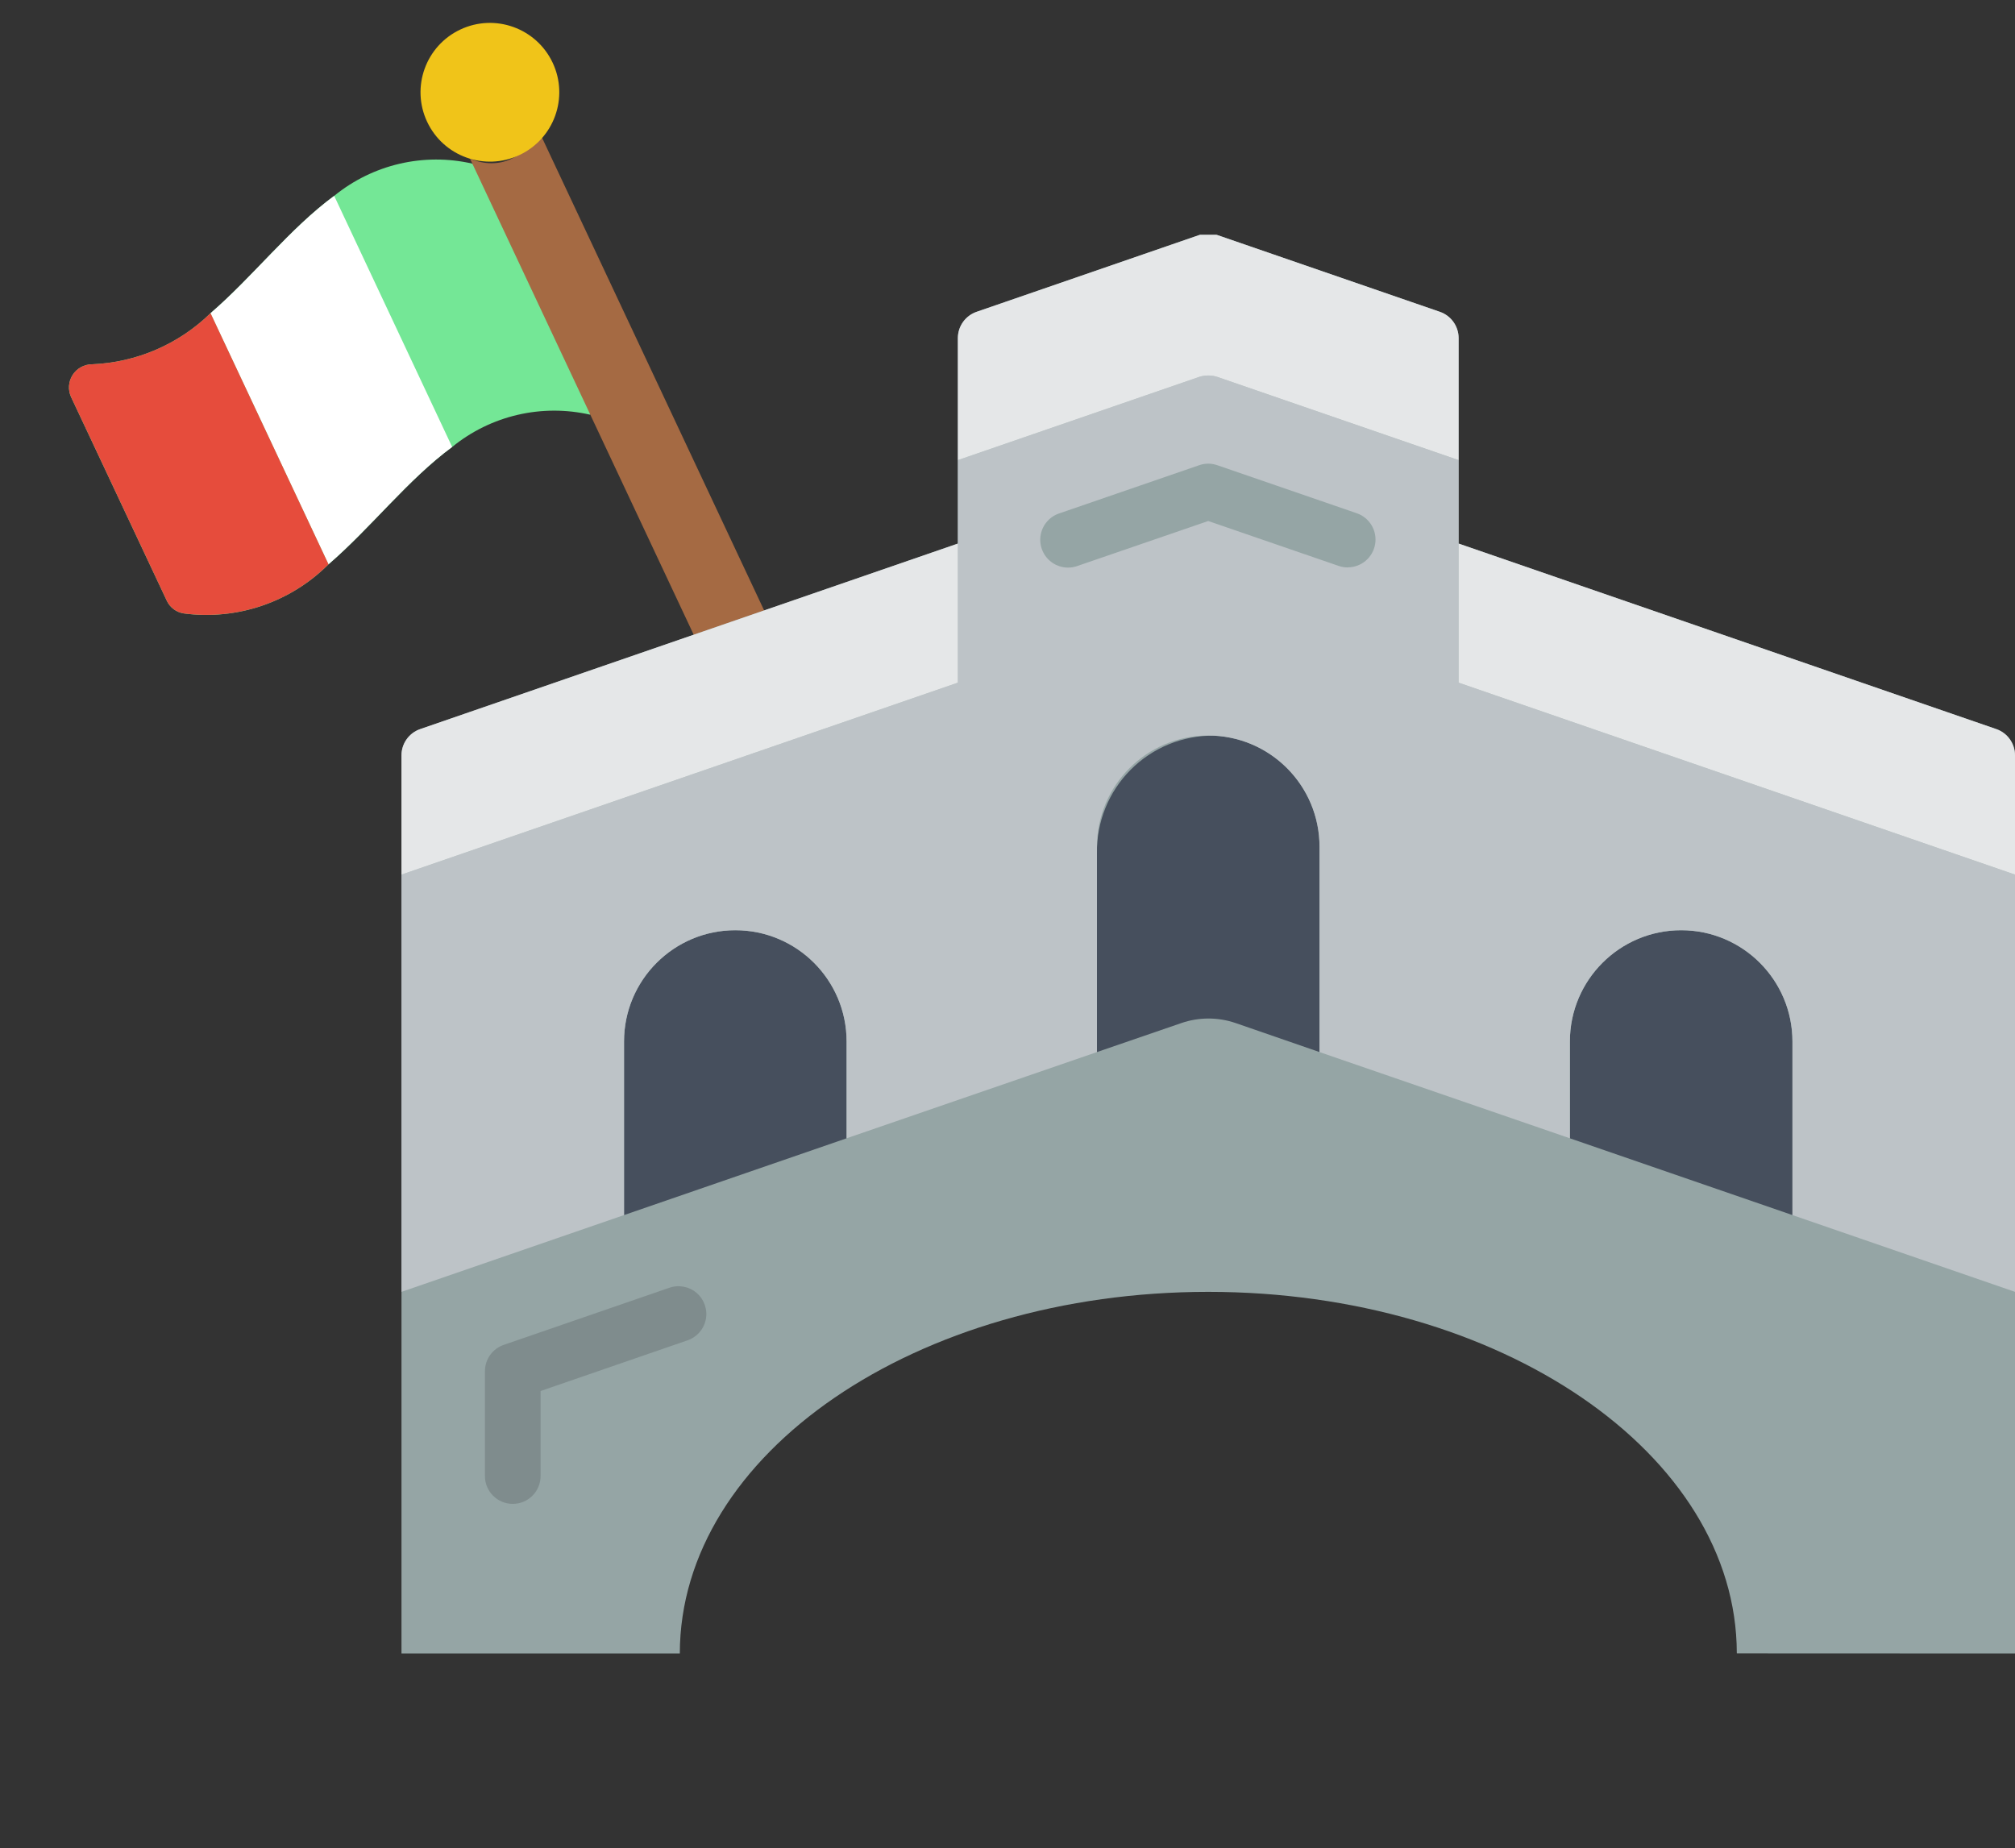 <?xml version="1.0" encoding="UTF-8"?> <svg xmlns="http://www.w3.org/2000/svg" width="266" height="244" viewBox="0 0 266 244" fill="none"><rect x="0" y="0" width="266" height="244" fill="#333333" stroke="none"/> <path d="M12.14 48.095C18.011 47.857 23.585 45.454 27.79 41.35C33.383 36.53 38.277 30.15 44.117 25.855C49.215 21.701 55.945 20.132 62.354 21.603L75.058 34.285L77.93 54.755C71.521 53.284 64.791 54.853 59.693 59.007C53.853 63.302 48.959 69.682 43.365 74.502C38.351 79.52 31.286 81.917 24.254 80.985C23.263 80.834 22.416 80.191 22.002 79.278L9.385 52.425C8.951 51.483 9.025 50.384 9.582 49.509C10.139 48.634 11.103 48.101 12.14 48.095Z" fill="#74E796"></path> <path d="M62.042 20.937L100.683 103.182C101.067 104.008 101.601 104.751 102.242 105.35C103.874 106.931 106.002 107.429 107.706 106.628C109.41 105.828 110.385 103.872 110.21 101.607C110.157 100.731 109.927 99.846 109.536 99.023L70.895 16.778C69.715 20.796 65.889 22.593 62.042 20.937Z" fill="#A56A43"></path> <path d="M27.788 41.35L43.364 74.502C48.957 69.682 53.851 63.302 59.691 59.007L44.116 25.855C38.276 30.15 33.381 36.53 27.788 41.35Z" fill="white"></path> <path d="M9.385 52.422L22.002 79.276C22.416 80.189 23.263 80.831 24.254 80.983C31.286 81.915 38.351 79.518 43.365 74.5L27.79 41.347C23.585 45.452 18.011 47.855 12.14 48.093C11.103 48.099 10.139 48.631 9.582 49.507C9.025 50.382 8.951 51.48 9.385 52.422Z" fill="#E64C3C"></path> <path d="M56.384 16.076C58.535 20.653 63.989 22.621 68.566 20.47C73.143 18.32 75.111 12.865 72.96 8.288C70.809 3.711 65.355 1.743 60.778 3.894C56.201 6.045 54.233 11.499 56.384 16.076Z" fill="#F0C419"></path> <g clip-path="url(#clip0)"> <path d="M266 218.293V99.711C265.994 98.155 265.008 96.772 263.539 96.259L192.552 71.764V44.625C192.546 43.069 191.56 41.686 190.091 41.172L160.712 31.037C159.924 30.779 159.076 30.779 158.288 31.037L128.909 41.172C127.44 41.686 126.454 43.069 126.448 44.625V71.764L55.461 96.259C53.992 96.772 53.006 98.155 53 99.711V218.293H89.724H89.743C89.761 191.888 120.976 170.552 159.5 170.552C198.024 170.552 229.239 191.888 229.276 218.256L229.298 218.278L266 218.293Z" fill="#95A5A5"></path> <path d="M174.19 111.793L174.19 138.895L163.128 135.069C160.8 134.265 158.27 134.265 155.941 135.069L144.81 138.895V112.623C144.751 108.512 146.35 104.551 149.247 101.634C152.144 98.717 156.094 97.091 160.205 97.121C168.04 97.485 174.202 103.949 174.19 111.793Z" fill="#464F5D"></path> <path d="M111.759 137.5V150.28L82.379 160.416V137.5C82.379 129.387 88.956 122.81 97.069 122.81C105.182 122.81 111.759 129.387 111.759 137.5Z" fill="#464F5D"></path> <path d="M236.621 137.5V160.416L207.241 150.28V137.5C207.241 129.387 213.818 122.81 221.931 122.81C230.044 122.81 236.621 129.387 236.621 137.5Z" fill="#464F5D"></path> <path d="M266 115.466V170.552L236.621 160.416V137.5C236.621 129.387 230.044 122.81 221.931 122.81C213.818 122.81 207.241 129.387 207.241 137.5V150.28L174.19 138.896V111.793C174.19 103.68 167.613 97.103 159.5 97.103C151.387 97.103 144.81 103.68 144.81 111.793V138.896L111.759 150.28V137.5C111.759 129.387 105.182 122.81 97.069 122.81C88.956 122.81 82.379 129.387 82.379 137.5V160.416L53 170.552V115.466L126.448 90.126V60.747L158.288 49.766C159.076 49.509 159.924 49.509 160.712 49.766L192.552 60.747V90.126L266 115.466Z" fill="#BDC3C7"></path> <path d="M266 99.711V115.465L192.552 90.126V71.764L263.539 96.259C265.008 96.772 265.994 98.155 266 99.711Z" fill="#E5E7E8"></path> <path d="M126.448 71.764V90.126L53 115.465V99.711C53.006 98.155 53.992 96.772 55.461 96.259L126.448 71.764Z" fill="#E5E7E8"></path> <path d="M192.552 44.625V60.746L160.712 49.766C159.924 49.509 159.076 49.509 158.288 49.766L126.448 60.746V44.625C126.454 43.069 127.44 41.686 128.909 41.172L158.288 31.037C159.076 30.779 159.924 30.779 160.712 31.037L190.091 41.172C191.56 41.686 192.545 43.069 192.552 44.625Z" fill="#E5E7E8"></path> <path d="M67.69 198.543C65.661 198.543 64.017 196.899 64.017 194.871V181.026C64.018 179.459 65.012 178.066 66.492 177.555L88.281 170.041C89.531 169.573 90.937 169.82 91.953 170.686C92.969 171.552 93.434 172.902 93.169 174.21C92.903 175.519 91.948 176.58 90.675 176.982L71.362 183.644V194.871C71.362 196.899 69.718 198.543 67.69 198.543Z" fill="#7F8C8D"></path> <path d="M177.913 74.914C177.506 74.914 177.101 74.846 176.716 74.712L159.5 68.785L142.284 74.701C141.033 75.17 139.627 74.923 138.612 74.057C137.596 73.19 137.13 71.841 137.396 70.532C137.661 69.224 138.616 68.162 139.889 67.76L158.303 61.418C159.078 61.146 159.922 61.146 160.697 61.418L179.111 67.76C180.805 68.347 181.828 70.07 181.531 71.838C181.235 73.606 179.706 74.901 177.913 74.903V74.914Z" fill="#95A5A5"></path> </g> <defs> <clipPath id="clip0"> <rect width="213" height="213" fill="white" transform="translate(53 31)"></rect> </clipPath> </defs> </svg> 